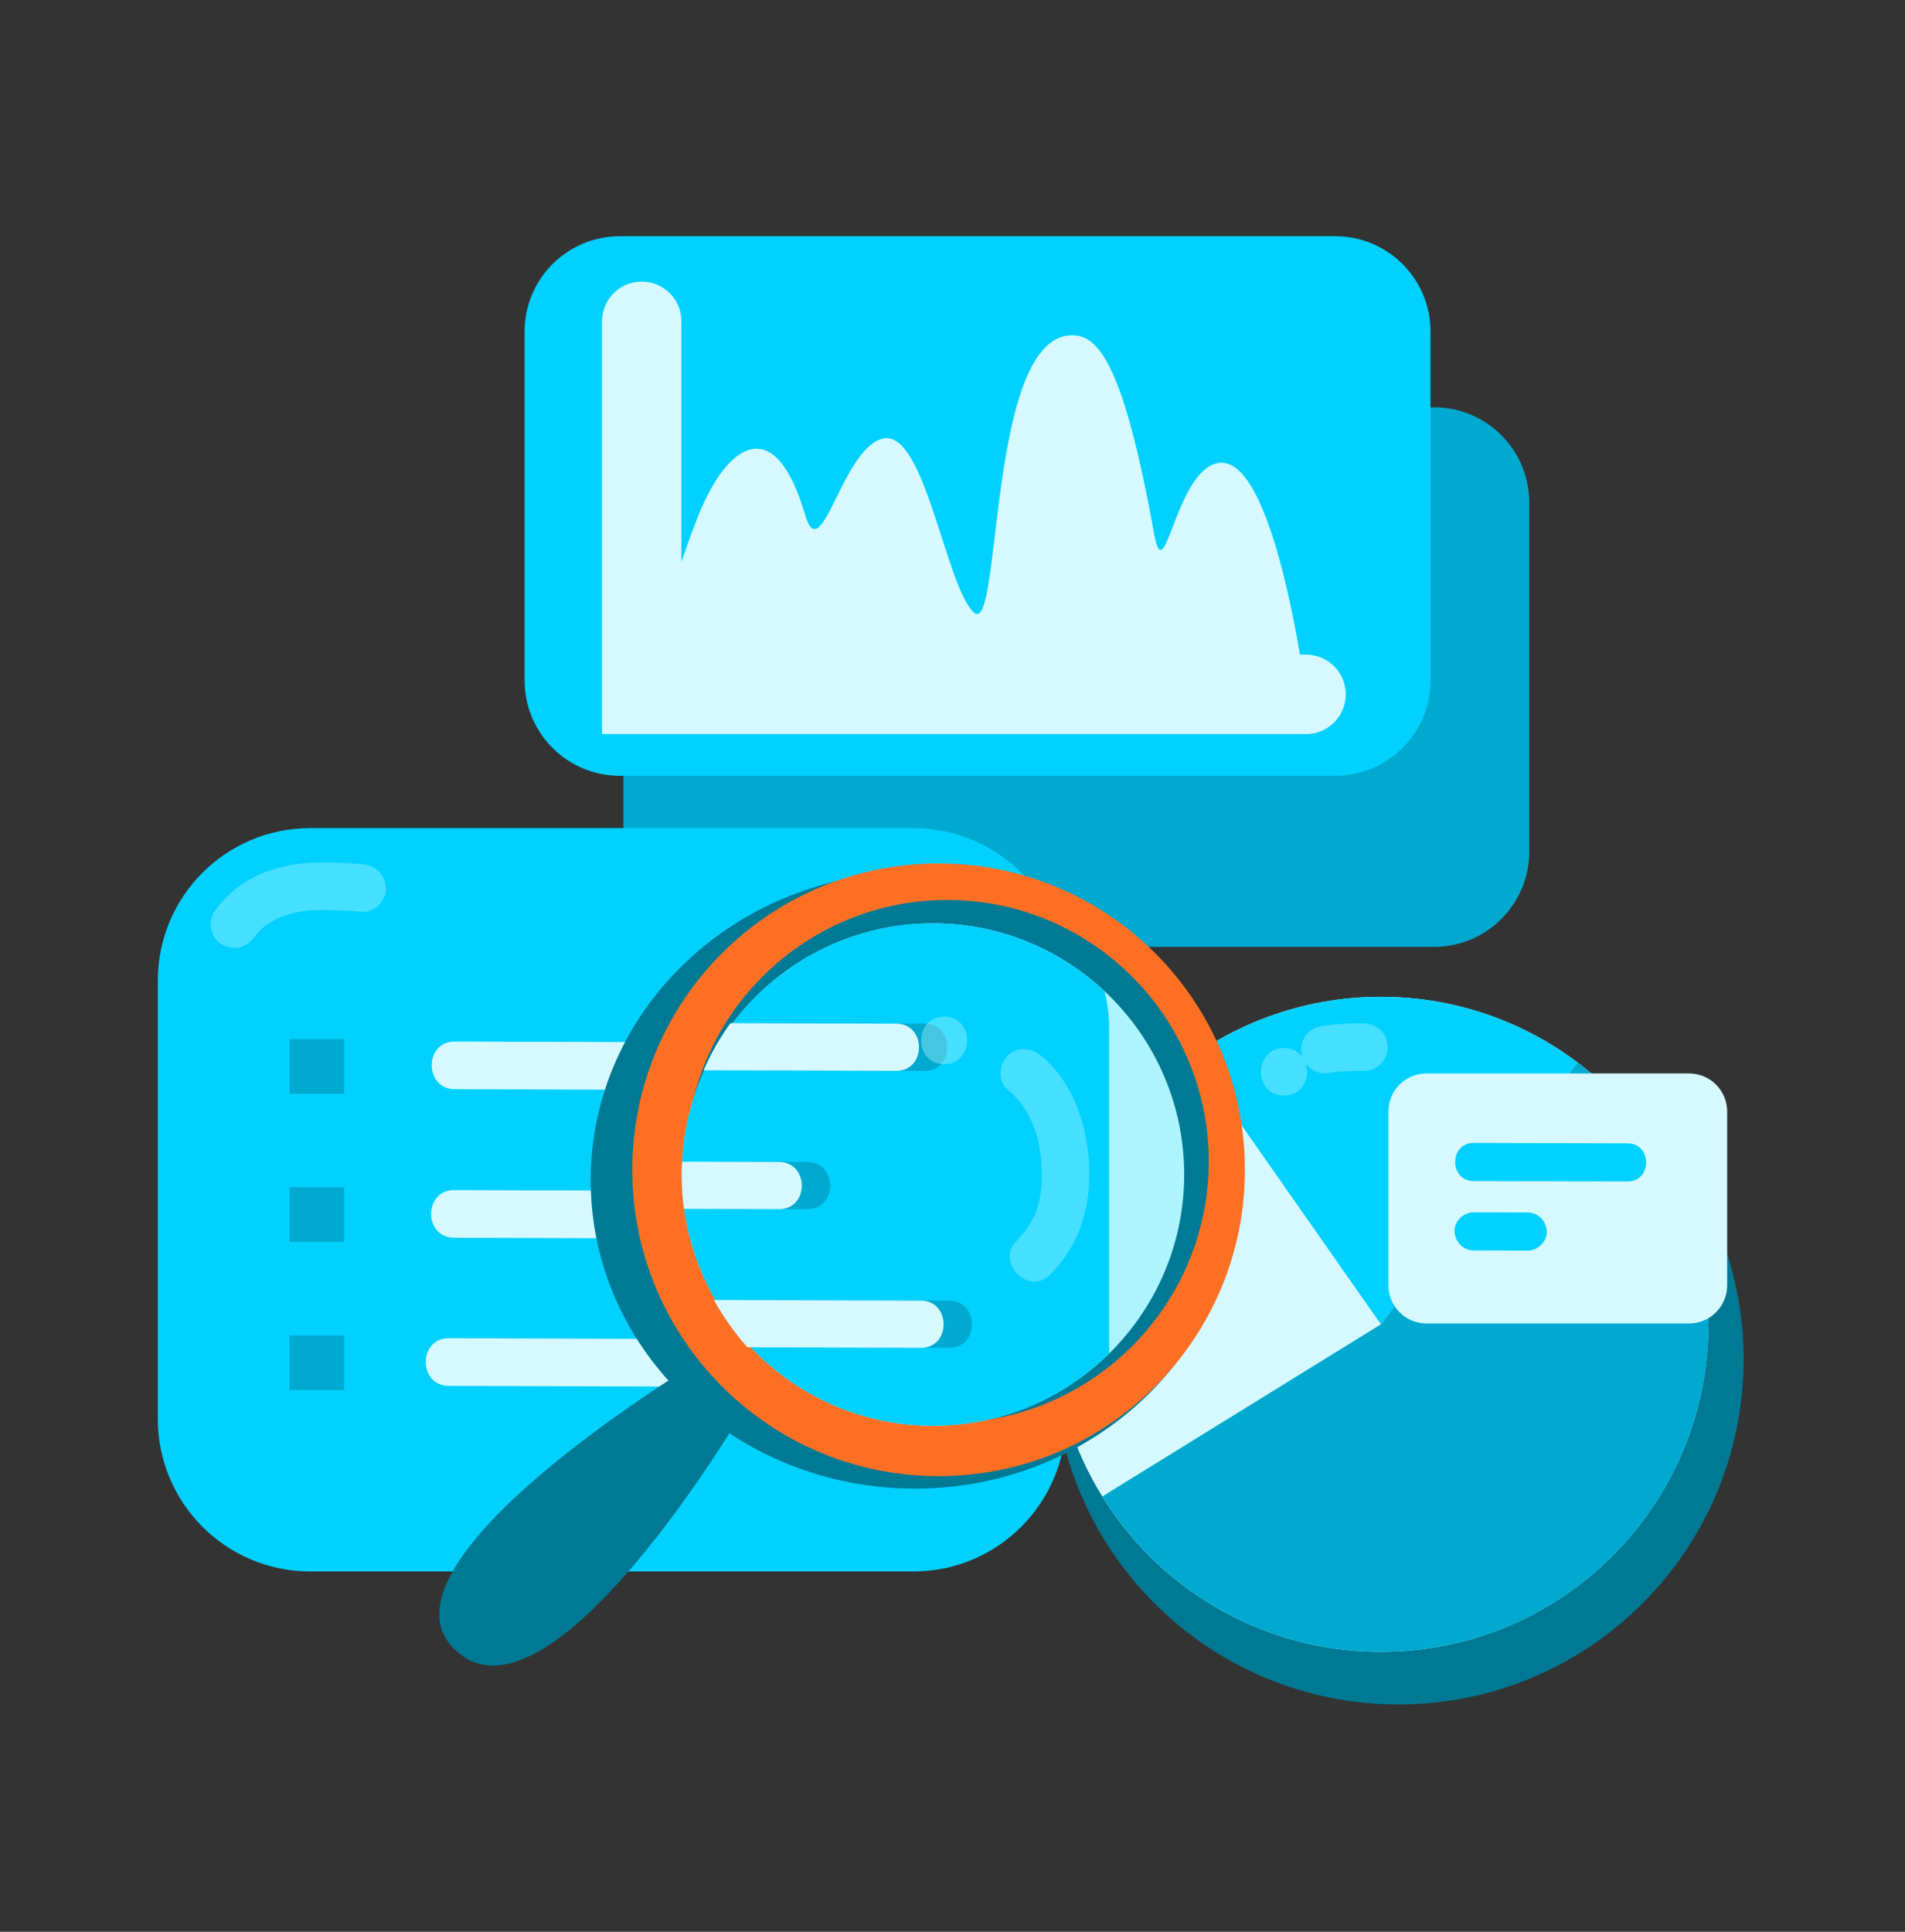 <svg width="72" height="73" viewBox="0 0 72 73" fill="none" xmlns="http://www.w3.org/2000/svg">
<rect x="0" y="0" width="72" height="73" fill="#333333" stroke="none"/>
<path d="M54.199 15.391H27.16C25.172 15.391 23.561 17.002 23.561 18.991V32.182C23.561 34.17 25.172 35.782 27.16 35.782H54.199C56.187 35.782 57.799 34.17 57.799 32.182V18.991C57.799 17.002 56.187 15.391 54.199 15.391Z" fill="#00A9CF"/>
<path d="M50.466 8.926H23.428C21.44 8.926 19.828 10.538 19.828 12.526V25.717C19.828 27.706 21.44 29.317 23.428 29.317H50.466C52.454 29.317 54.066 27.706 54.066 25.717V12.526C54.066 10.538 52.454 8.926 50.466 8.926Z" fill="#00D1FF"/>
<path d="M24.254 26.241H49.363C49.363 26.241 48.246 17.489 46.175 17.489C44.467 17.489 44.029 22.457 43.622 20.185C42.469 13.761 41.512 12.668 40.521 12.668C37.288 12.667 37.872 24.123 36.808 23.146C35.744 22.168 34.965 16.283 33.403 16.568C31.841 16.854 31.045 21.554 30.431 19.457C29.277 15.515 27.477 16.789 26.407 19.454C25.336 22.119 24.254 26.241 24.254 26.241Z" fill="#D5F9FF"/>
<path d="M49.363 26.239H24.254V12.141" stroke="#D5F9FF" stroke-width="3" stroke-miterlimit="10" stroke-linecap="round"/>
<path d="M52.857 64.41C60.061 64.41 65.9 58.571 65.9 51.367C65.9 44.164 60.061 38.324 52.857 38.324C45.654 38.324 39.815 44.164 39.815 51.367C39.815 58.571 45.654 64.41 52.857 64.41Z" fill="#007994"/>
<path d="M52.191 62.421C59.026 62.421 64.567 56.88 64.567 50.044C64.567 43.209 59.026 37.668 52.191 37.668C45.356 37.668 39.815 43.209 39.815 50.044C39.815 56.88 45.356 62.421 52.191 62.421Z" fill="#D5F9FF"/>
<path d="M52.191 50.044L45.094 39.908C47.103 38.498 49.55 37.668 52.191 37.668C54.98 37.668 57.553 38.591 59.622 40.148L52.191 50.044Z" fill="#00D1FF"/>
<path d="M41.662 56.549L52.191 50.045L59.623 40.148C62.626 42.407 64.568 45.999 64.568 50.045C64.568 56.88 59.027 62.422 52.191 62.422C47.742 62.422 43.843 60.073 41.662 56.549Z" fill="#00A9CF"/>
<path d="M53.916 50.012H63.839C64.635 50.012 65.279 49.367 65.279 48.572V42.004C65.279 41.209 64.635 40.564 63.839 40.564H53.916C53.12 40.564 52.476 41.209 52.476 42.004V48.572C52.476 49.367 53.12 50.012 53.916 50.012Z" fill="#D5F9FF"/>
<path d="M55.696 44.631C57.636 44.637 59.577 44.642 61.518 44.647C62.445 44.65 62.446 43.21 61.518 43.207C59.577 43.202 57.636 43.197 55.696 43.191C54.769 43.189 54.767 44.629 55.696 44.631Z" fill="#00D1FF"/>
<path d="M55.695 47.252C56.377 47.254 57.058 47.256 57.74 47.258C58.117 47.259 58.477 46.926 58.46 46.538C58.442 46.147 58.144 45.819 57.74 45.818C57.058 45.816 56.377 45.814 55.695 45.812C55.319 45.812 54.958 46.144 54.975 46.532C54.993 46.923 55.292 47.251 55.695 47.252Z" fill="#00D1FF"/>
<g opacity="0.4">
<path d="M51.549 38.671C50.975 38.654 50.408 38.706 49.841 38.791C49.724 38.819 49.622 38.873 49.535 38.953C49.437 39.016 49.36 39.1 49.303 39.205C49.19 39.398 49.142 39.682 49.212 39.899C49.283 40.116 49.418 40.326 49.626 40.436L49.841 40.527C50.001 40.57 50.16 40.57 50.319 40.527C50.367 40.52 50.415 40.513 50.462 40.507L50.223 40.539C50.663 40.48 51.105 40.458 51.549 40.471C51.775 40.478 52.027 40.366 52.185 40.208C52.341 40.052 52.459 39.795 52.449 39.571C52.438 39.339 52.362 39.097 52.185 38.935C52.006 38.77 51.795 38.679 51.549 38.671Z" fill="#ADF4FF"/>
</g>
<g opacity="0.4">
<path d="M48.529 41.402C49.688 41.402 49.69 39.602 48.529 39.602C47.371 39.602 47.369 41.402 48.529 41.402Z" fill="#ADF4FF"/>
</g>
<path d="M34.525 31.293H11.725C8.544 31.293 5.965 33.872 5.965 37.053V53.623C5.965 56.804 8.544 59.383 11.725 59.383H34.525C37.706 59.383 40.285 56.804 40.285 53.623V37.053C40.285 33.872 37.706 31.293 34.525 31.293Z" fill="#00D1FF"/>
<path d="M17.188 41.159C21.443 41.173 25.697 41.186 29.952 41.2C31.111 41.203 31.112 39.403 29.952 39.4C25.697 39.386 21.443 39.373 17.188 39.359C16.029 39.356 16.028 41.156 17.188 41.159Z" fill="#D5F9FF"/>
<path d="M17.164 46.773C19.845 46.781 22.527 46.79 25.208 46.798C26.366 46.802 26.368 45.002 25.208 44.998C22.527 44.99 19.845 44.981 17.164 44.973C16.006 44.969 16.004 46.769 17.164 46.773Z" fill="#D5F9FF"/>
<path d="M16.961 52.37C21.624 52.385 26.287 52.4 30.95 52.414C32.108 52.418 32.11 50.618 30.95 50.614C26.287 50.6 21.624 50.585 16.961 50.57C15.803 50.567 15.801 52.367 16.961 52.37Z" fill="#D5F9FF"/>
<path d="M13.004 39.27H10.941V41.332H13.004V39.27Z" fill="#00A9CF"/>
<path d="M13.004 44.867H10.941V46.929H13.004V44.867Z" fill="#00A9CF"/>
<path d="M13.004 50.465H10.941V52.527H13.004V50.465Z" fill="#00A9CF"/>
<g opacity="0.4">
<path d="M13.686 32.656C12.624 32.577 11.535 32.515 10.495 32.801C9.516 33.069 8.657 33.629 8.086 34.474C7.822 34.865 7.998 35.488 8.409 35.705C8.864 35.946 9.358 35.8 9.64 35.383C9.667 35.342 9.695 35.302 9.724 35.263C9.657 35.349 9.656 35.353 9.72 35.276C9.789 35.207 9.852 35.135 9.924 35.069C9.96 35.036 9.996 35.005 10.034 34.974C9.946 35.039 9.943 35.042 10.025 34.982C10.086 34.942 10.146 34.9 10.208 34.862C10.291 34.811 10.377 34.764 10.465 34.72C10.509 34.698 10.553 34.677 10.598 34.657C10.496 34.699 10.492 34.7 10.587 34.663C10.762 34.601 10.936 34.543 11.116 34.5C11.206 34.478 11.296 34.463 11.385 34.444C11.495 34.428 11.505 34.425 11.415 34.436C11.475 34.429 11.535 34.422 11.595 34.417C11.822 34.396 12.049 34.387 12.275 34.387C12.747 34.386 13.217 34.421 13.686 34.456C14.157 34.492 14.607 34.017 14.586 33.556C14.563 33.039 14.19 32.694 13.686 32.656Z" fill="#ADF4FF"/>
</g>
<path d="M34.579 56.253C41.346 56.253 46.832 51.037 46.832 44.603C46.832 38.169 41.346 32.953 34.579 32.953C27.812 32.953 22.326 38.169 22.326 44.603C22.326 51.037 27.812 56.253 34.579 56.253Z" fill="#007994"/>
<path d="M26.114 51.633C26.114 51.633 13.787 59.097 17.201 62.347C20.772 65.748 28.048 53.377 28.048 53.377L26.114 51.633Z" fill="#007994"/>
<path d="M35.475 55.783C41.869 55.783 47.052 50.599 47.052 44.206C47.052 37.812 41.869 32.629 35.475 32.629C29.082 32.629 23.898 37.812 23.898 44.206C23.898 50.599 29.082 55.783 35.475 55.783Z" fill="#FD7024"/>
<path d="M35.803 53.77C30.355 53.77 25.922 49.337 25.922 43.889C25.922 38.44 30.355 34.008 35.803 34.008C41.251 34.008 45.684 38.44 45.684 43.889C45.684 49.337 41.252 53.77 35.803 53.77Z" fill="#007994"/>
<path d="M35.262 53.88C30.027 53.88 25.768 49.621 25.768 44.385C25.768 39.15 30.027 34.891 35.262 34.891C40.498 34.891 44.757 39.15 44.757 44.385C44.757 49.621 40.498 53.88 35.262 53.88Z" fill="#ADF4FF"/>
<path d="M35.262 53.88C37.854 53.88 40.205 52.836 41.92 51.147V38.828C41.92 38.355 41.856 37.897 41.746 37.458C40.047 35.867 37.767 34.891 35.262 34.891C30.027 34.891 25.768 39.15 25.768 44.385C25.768 49.621 30.027 53.88 35.262 53.88Z" fill="#00D1FF"/>
<path d="M30.513 45.693C29.318 45.689 28.12 45.682 26.925 45.682C26.864 45.261 26.836 44.826 26.836 44.387C26.836 44.223 26.84 44.059 26.85 43.898C28.07 43.898 29.294 43.906 30.513 43.909C31.662 43.913 31.662 45.696 30.513 45.693Z" fill="#00A9CF"/>
<path d="M34.944 40.465C32.515 40.458 30.09 40.451 27.664 40.444C27.935 39.813 28.277 39.217 28.677 38.664C30.764 38.671 32.854 38.675 34.944 38.682C36.092 38.685 36.089 40.469 34.944 40.465Z" fill="#00A9CF"/>
<path d="M35.875 50.933C33.688 50.926 31.505 50.919 29.319 50.912C28.834 50.366 28.409 49.767 28.053 49.125C30.66 49.132 33.267 49.143 35.875 49.15C37.023 49.154 37.02 50.937 35.875 50.933Z" fill="#00A9CF"/>
<path d="M29.443 45.693C28.248 45.689 27.05 45.682 25.855 45.682C25.794 45.261 25.766 44.826 25.766 44.387C25.766 44.223 25.769 44.059 25.78 43.898C27 43.898 28.223 43.906 29.443 43.909C30.591 43.913 30.591 45.696 29.443 45.693Z" fill="#D5F9FF"/>
<path d="M33.873 40.465C31.445 40.458 29.019 40.451 26.594 40.444C26.865 39.813 27.207 39.217 27.607 38.664C29.693 38.671 31.783 38.675 33.873 38.682C35.022 38.685 35.019 40.469 33.873 40.465Z" fill="#D5F9FF"/>
<path d="M34.804 50.933C32.618 50.926 30.435 50.919 28.249 50.912C27.764 50.366 27.339 49.767 26.982 49.125C29.59 49.132 32.197 49.143 34.804 49.15C35.953 49.154 35.949 50.937 34.804 50.933Z" fill="#D5F9FF"/>
<g opacity="0.4">
<path d="M38.079 41.171C38.934 41.883 39.3 42.919 39.359 43.979C39.422 45.129 39.284 46.022 38.425 46.89C37.609 47.715 38.881 48.988 39.697 48.163C40.833 47.016 41.246 45.564 41.159 43.979C41.075 42.46 40.554 40.899 39.352 39.899C38.979 39.588 38.445 39.533 38.079 39.899C37.76 40.218 37.704 40.859 38.079 41.171Z" fill="#ADF4FF"/>
</g>
<g opacity="0.4">
<path d="M35.684 40.214C36.842 40.214 36.844 38.414 35.684 38.414C34.526 38.414 34.524 40.214 35.684 40.214Z" fill="#ADF4FF"/>
</g>
</svg>
